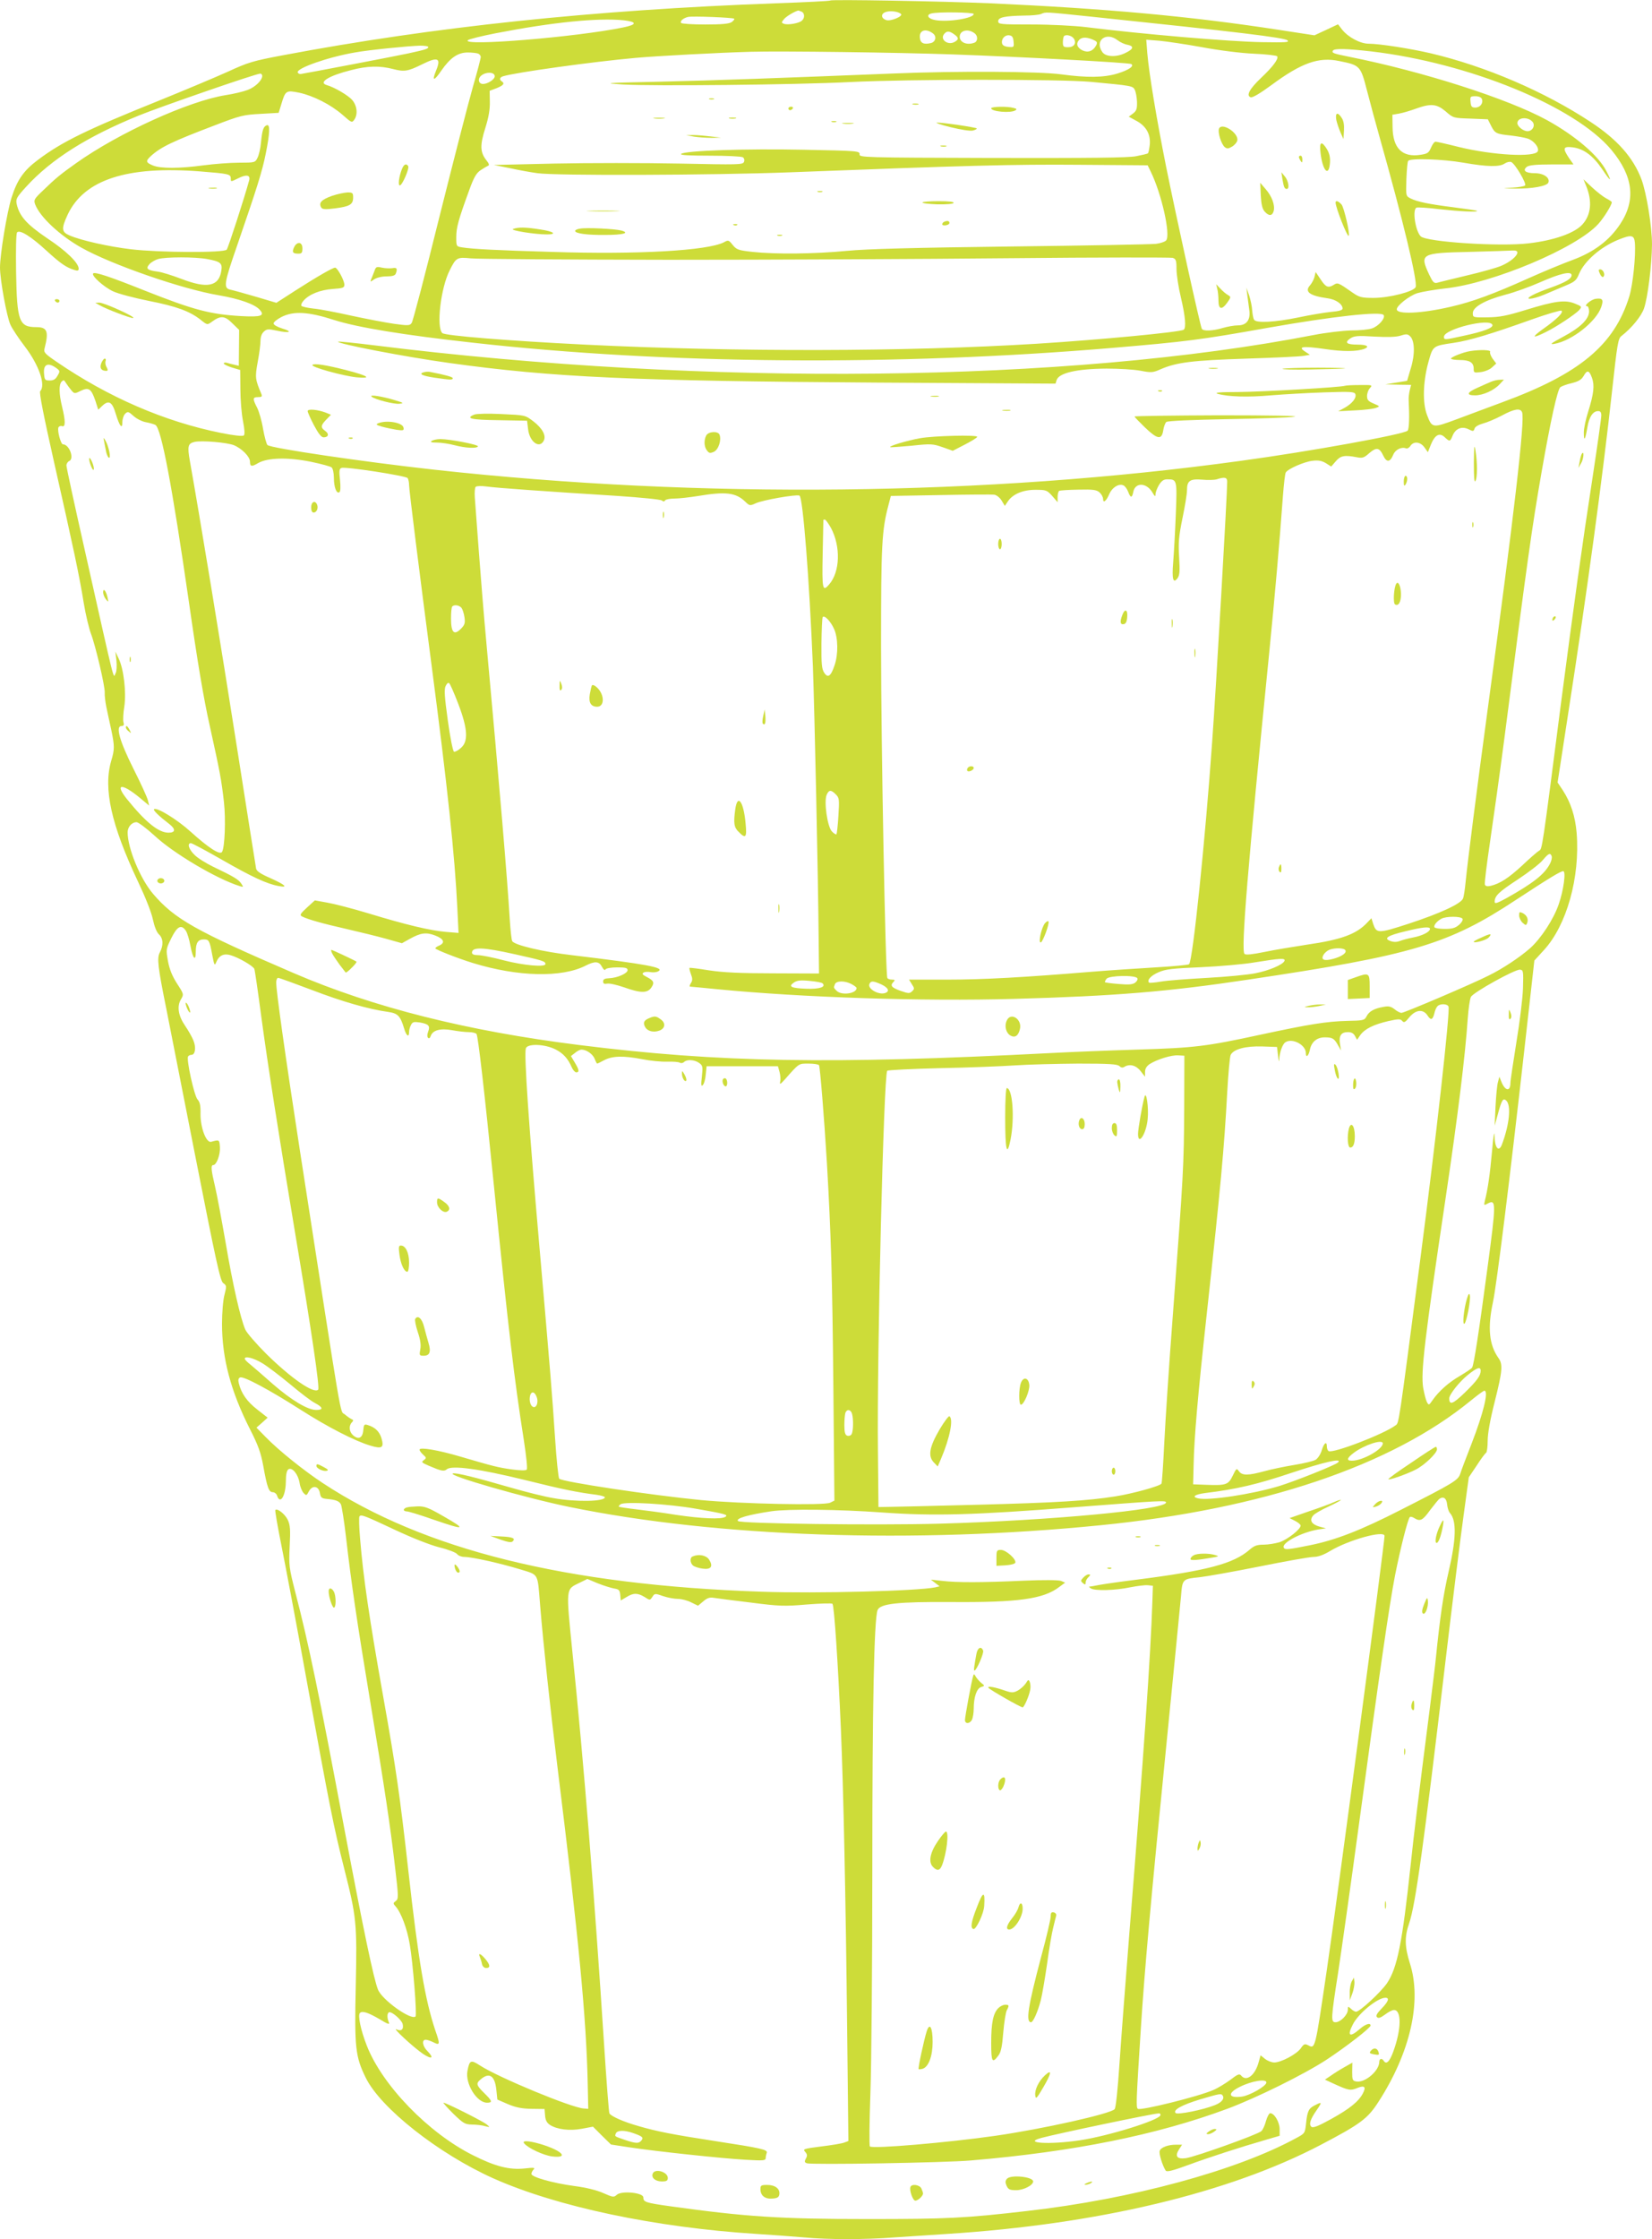 <?xml version="1.0" standalone="no"?>
<!DOCTYPE svg PUBLIC "-//W3C//DTD SVG 20010904//EN"
 "http://www.w3.org/TR/2001/REC-SVG-20010904/DTD/svg10.dtd">
<svg version="1.0" xmlns="http://www.w3.org/2000/svg"
 width="945pt" height="1280pt" viewBox="0 0 945 1280"
 preserveAspectRatio="xMidYMid meet">
<g transform="translate(0,1280) scale(0.1,-0.1)"
fill="#cddc39" stroke="none">
<path d="M4750 12797 c-3 -3 -144 -10 -315 -16 -1041 -38 -1953 -134 -2817
-297 -170 -32 -198 -40 -315 -94 -71 -32 -245 -105 -388 -163 -420 -169 -560
-237 -698 -341 -82 -61 -119 -115 -151 -216 -26 -82 -66 -324 -66 -399 0 -70
38 -278 59 -326 10 -23 48 -80 84 -127 80 -105 120 -221 87 -254 -7 -7 19
-138 79 -405 110 -487 145 -650 170 -806 11 -67 30 -145 41 -175 26 -67 82
-305 79 -338 -1 -14 3 -50 9 -80 6 -30 19 -89 28 -130 20 -96 20 -113 0 -180
-46 -158 0 -365 154 -691 40 -84 76 -174 84 -213 9 -42 22 -75 35 -87 25 -23
27 -63 5 -104 -17 -32 -11 -83 38 -325 10 -52 83 -423 162 -823 123 -625 146
-730 163 -742 19 -13 20 -17 7 -67 -8 -29 -14 -102 -14 -166 0 -197 50 -385
160 -602 47 -92 62 -134 76 -210 22 -123 32 -150 54 -150 10 0 22 -9 25 -20
17 -52 48 -4 50 76 0 45 5 68 15 75 22 13 56 -29 64 -79 3 -22 14 -48 23 -57
15 -16 17 -15 30 10 20 37 56 31 63 -10 4 -25 10 -30 35 -33 55 -5 74 -12 85
-31 5 -11 19 -98 30 -194 29 -253 62 -479 140 -947 82 -494 112 -694 140 -935
20 -169 20 -180 4 -192 -16 -12 -16 -14 -1 -31 31 -34 66 -127 81 -217 18
-105 42 -402 33 -412 -25 -24 -192 95 -215 154 -25 63 -82 335 -193 923 -142
758 -205 1062 -279 1345 -37 145 -38 155 -33 266 5 95 3 121 -11 151 -16 33
-60 68 -71 56 -3 -2 13 -94 35 -204 22 -109 88 -458 145 -774 131 -719 153
-831 214 -1072 70 -276 74 -310 66 -672 -8 -351 -2 -403 57 -523 85 -174 417
-435 729 -575 362 -162 925 -281 1504 -318 94 -6 217 -15 275 -20 134 -13 351
-13 516 0 71 5 208 14 304 20 858 55 1608 233 2135 509 225 118 268 149 329
244 183 282 251 577 181 794 -30 95 -31 152 -4 229 36 105 84 451 209 1509 39
330 85 699 102 820 l30 220 45 67 c24 37 48 70 54 73 5 4 9 35 9 69 0 41 14
120 40 222 45 179 48 215 21 252 -53 75 -62 173 -31 317 22 104 95 691 179
1437 l58 517 54 59 c131 142 208 416 188 670 -8 96 -34 175 -79 244 l-30 45
59 384 c110 708 198 1356 253 1858 29 263 34 296 53 310 58 45 113 112 129
157 22 62 45 252 46 367 0 102 -31 292 -60 371 -47 125 -138 228 -290 328
-265 175 -602 319 -915 393 -116 27 -294 55 -355 55 -49 0 -118 37 -153 81
l-23 30 -68 -32 -67 -31 -202 31 c-507 78 -989 122 -1652 152 -283 12 -908 23
-915 16z m-166 -63 c20 -8 21 -38 2 -53 -18 -15 -80 -25 -102 -17 -15 6 -15 8
2 28 14 16 60 43 81 48 1 0 8 -3 17 -6z m570 -14 c13 -13 -59 -43 -84 -35 -29
9 -33 34 -7 45 25 11 76 5 91 -10z m416 0 c0 -24 -145 -48 -219 -35 -42 7 -56
30 -23 38 36 10 242 7 242 -3z m670 -15 c841 -88 1109 -120 1125 -136 11 -11
-7 -12 -145 -10 -186 3 -688 46 -1008 86 -66 8 -201 15 -309 15 -182 0 -193 1
-193 19 0 22 39 30 150 32 41 0 84 4 95 9 28 12 15 13 285 -15z m-2040 -12 c3
-3 -4 -11 -14 -19 -15 -10 -54 -14 -152 -14 -73 0 -135 4 -138 9 -7 11 12 27
39 34 23 6 257 -3 265 -10z m-631 -9 c77 -9 75 -25 -5 -41 -266 -55 -924 -109
-888 -73 6 6 78 24 160 40 326 63 582 89 733 74z m1769 -76 c21 -17 14 -47
-12 -54 -42 -10 -61 -1 -64 30 -5 44 35 56 76 24z m239 0 c18 -15 16 -45 -3
-52 -42 -16 -84 1 -84 34 0 38 51 48 87 18z m-119 -4 c27 -19 28 -30 2 -44
-39 -21 -85 15 -59 46 15 18 29 18 57 -2z m340 -42 c3 -32 2 -33 -30 -30 -22
2 -34 9 -36 21 -5 25 17 49 42 45 16 -2 22 -11 24 -36z m345 17 c16 -26 1 -49
-33 -49 -26 0 -30 3 -30 28 0 16 3 32 7 36 12 11 45 2 56 -15z m120 -11 c13
-7 15 -13 7 -28 -17 -32 -46 -43 -78 -28 -32 16 -39 40 -17 62 17 16 49 14 88
-6z m130 2 c14 -11 39 -23 57 -26 38 -8 35 -24 -11 -46 -50 -26 -114 -24 -133
4 -47 66 22 119 87 68z m484 -40 c96 -18 223 -34 296 -37 70 -3 130 -10 133
-15 9 -14 -24 -59 -92 -123 -66 -63 -87 -101 -60 -111 10 -4 54 22 118 69 173
128 272 163 389 138 120 -24 122 -27 159 -170 18 -69 50 -189 72 -266 133
-471 218 -824 206 -856 -10 -26 -152 -62 -241 -62 -68 0 -82 4 -118 29 -84 59
-87 60 -109 46 -32 -20 -46 -14 -75 30 l-29 43 -7 -29 c-4 -15 -16 -37 -26
-48 -32 -36 0 -59 100 -73 48 -6 87 -33 87 -59 0 -9 -20 -15 -67 -19 -38 -4
-122 -18 -188 -32 -131 -27 -239 -33 -251 -13 -5 7 -9 31 -11 53 -1 22 -9 60
-17 85 l-16 45 5 -42 c3 -24 8 -61 11 -83 9 -57 -14 -90 -65 -90 -21 0 -60 -7
-87 -15 -57 -17 -110 -19 -119 -5 -9 14 -146 638 -205 930 -54 271 -97 527
-107 646 l-6 77 76 -6 c41 -4 151 -20 244 -37z m-4427 1 c0 -10 -17 -15 -113
-36 -58 -13 -577 -112 -616 -118 -8 -1 -16 3 -18 9 -8 24 175 88 327 114 75
14 303 37 373 39 26 0 47 -3 47 -8z m5395 -25 c559 -66 1164 -314 1372 -562
126 -151 142 -288 51 -425 -63 -95 -151 -160 -272 -205 -55 -20 -168 -67 -251
-104 -200 -90 -324 -136 -448 -164 -164 -38 -307 -45 -307 -14 0 21 71 77 117
92 27 8 97 20 158 27 271 28 754 231 878 369 31 34 77 108 77 124 0 3 -14 13
-32 22 -17 9 -53 37 -81 63 l-49 46 15 -37 c36 -87 29 -166 -21 -221 -45 -50
-162 -91 -307 -108 -166 -20 -586 8 -618 40 -31 31 -49 154 -24 164 7 3 67 -1
132 -9 121 -13 222 -18 214 -9 -3 2 -63 11 -134 20 -142 18 -206 31 -247 51
-26 14 -26 14 -23 109 2 52 6 99 10 105 10 17 195 11 316 -10 137 -24 207 -25
236 -5 12 8 28 12 37 9 22 -8 90 -124 80 -134 -5 -5 -38 -11 -74 -13 -63 -3
-63 -3 17 -5 95 -2 182 14 190 34 11 28 -27 54 -78 54 -53 0 -72 16 -44 37 13
9 54 13 142 13 l124 0 -26 37 c-37 56 -34 67 20 61 64 -8 117 -47 170 -125 49
-73 58 -77 24 -11 -45 89 -178 202 -339 291 -225 123 -709 278 -1130 362 -94
19 -103 22 -95 36 9 13 80 11 220 -5z m-2395 -17 c374 -13 1009 -47 1021 -55
19 -11 -13 -34 -78 -54 -78 -24 -174 -25 -323 -5 -126 17 -595 20 -955 5 -650
-26 -1030 -40 -1340 -47 -322 -7 -333 -8 -210 -16 164 -10 982 -2 1300 14 331
17 1202 17 1375 1 235 -22 240 -23 251 -45 6 -11 12 -42 13 -69 1 -41 -3 -52
-23 -67 l-24 -18 44 -24 c56 -30 82 -78 76 -137 -3 -24 -7 -45 -10 -48 -2 -3
-33 -10 -68 -17 -47 -9 -261 -11 -824 -10 -742 2 -760 3 -758 21 2 19 -10 20
-320 26 -330 7 -682 -5 -701 -24 -7 -7 47 -10 165 -10 95 0 180 -4 188 -9 8
-5 11 -16 7 -26 -6 -17 -30 -17 -371 -10 -200 4 -521 4 -712 0 l-348 -8 90
-18 c50 -11 121 -24 159 -29 103 -15 1001 -12 1446 5 1011 39 1279 46 1650 43
l395 -3 18 -37 c62 -127 114 -360 88 -392 -7 -8 -33 -17 -59 -20 -26 -3 -398
-10 -827 -15 -567 -7 -824 -14 -940 -25 -185 -18 -411 -20 -540 -6 -82 9 -92
13 -114 40 -22 28 -25 29 -50 15 -93 -48 -496 -71 -983 -55 -314 9 -453 16
-515 26 -33 5 -33 6 -33 59 0 54 12 98 73 265 27 75 41 100 66 117 18 12 37
23 44 26 7 2 4 13 -11 31 -36 46 -37 86 -6 184 19 60 27 106 26 150 l-1 63 40
15 c39 16 48 27 29 39 -15 10 -12 23 8 29 72 22 511 83 757 105 118 11 480 30
660 35 173 5 841 -4 1155 -15z m-2716 5 c9 -3 16 -12 16 -20 0 -8 -20 -85 -45
-171 -25 -87 -111 -422 -192 -745 -80 -323 -151 -595 -158 -604 -11 -16 -20
-16 -101 -5 -49 7 -158 28 -242 46 -85 19 -183 38 -218 41 -36 4 -67 11 -70
16 -3 5 2 18 13 30 32 36 95 61 166 66 58 4 67 7 67 24 0 25 -40 98 -53 98
-14 0 -109 -55 -229 -132 l-107 -69 -118 35 c-65 19 -130 37 -145 40 -41 9
-37 35 38 251 113 328 144 425 164 526 24 118 26 171 6 163 -19 -7 -26 -26
-33 -98 -3 -34 -12 -73 -20 -88 -13 -27 -15 -28 -106 -28 -50 0 -141 -7 -202
-15 -140 -19 -246 -19 -290 -1 -41 17 -43 25 -13 53 58 53 123 84 373 179 138
53 158 58 255 63 l104 6 16 52 c23 76 27 78 102 63 82 -18 180 -68 247 -126
51 -45 54 -47 67 -29 22 30 17 80 -11 113 -22 26 -101 73 -147 86 -49 15 15
54 140 85 94 25 166 26 242 6 62 -16 83 -13 162 26 94 47 113 38 82 -36 -25
-61 -11 -60 31 2 51 73 94 103 151 103 23 0 49 -3 58 -6z m96 -130 c0 -18 -40
-44 -67 -44 -26 0 -32 30 -10 48 28 23 77 21 77 -4z m-1330 2 c0 -25 -40 -64
-83 -80 -23 -9 -80 -23 -127 -30 -211 -34 -610 -215 -855 -389 -87 -62 -116
-85 -187 -154 -53 -50 -56 -56 -47 -81 27 -72 142 -179 265 -248 175 -98 577
-237 786 -272 117 -20 205 -51 233 -82 32 -35 10 -43 -104 -37 -179 10 -273
35 -556 147 -195 78 -282 107 -292 97 -12 -12 60 -77 113 -102 29 -14 121 -38
205 -55 158 -31 235 -59 298 -109 36 -29 37 -29 62 -11 50 37 74 36 117 -7
l40 -39 -1 -103 -1 -102 -25 6 c-14 3 -34 8 -43 11 -10 3 -18 1 -18 -4 0 -4
21 -15 47 -23 l47 -14 1 -110 c0 -60 7 -143 15 -182 9 -46 11 -76 5 -82 -6 -6
-55 -1 -130 14 -324 65 -645 204 -943 408 -67 46 -73 53 -67 76 25 97 15 121
-47 121 -99 0 -111 32 -116 314 -2 134 0 222 6 228 16 16 80 -24 169 -106 80
-73 113 -96 161 -110 16 -5 22 -3 22 8 0 33 -71 102 -180 174 -118 80 -160
127 -175 198 -5 27 1 38 56 98 144 157 349 286 644 406 123 50 666 238 693
239 6 1 12 -5 12 -13z m6977 -132 c9 -24 -10 -49 -38 -49 -20 0 -25 6 -27 33
-3 30 -1 32 28 32 19 0 33 -6 37 -16z m-207 -71 c43 -38 45 -38 142 -41 l99
-4 19 -38 c22 -43 29 -46 115 -55 33 -4 75 -11 93 -17 35 -11 67 -50 59 -72
-14 -37 -257 -24 -453 24 -67 17 -126 30 -132 30 -7 0 -18 -15 -26 -34 -13
-30 -20 -35 -61 -41 -104 -16 -158 38 -159 159 l-1 70 40 7 c22 4 65 17 95 28
86 31 119 27 170 -16z m497 -60 c17 -21 -1 -53 -29 -53 -24 0 -58 27 -58 46 0
34 62 38 87 7z m-7621 -283 c162 -13 174 -15 174 -40 0 -20 0 -20 41 0 49 25
73 20 64 -12 -27 -99 -120 -386 -128 -395 -14 -19 -387 -17 -547 2 -127 15
-284 50 -352 79 -47 20 -48 39 -10 121 95 198 339 278 758 245z m8206 -407 c6
-75 -11 -239 -32 -308 -86 -277 -282 -441 -725 -604 -77 -29 -195 -72 -263
-98 -138 -51 -140 -51 -169 25 -26 68 -23 185 6 295 28 101 24 99 146 117 90
13 216 51 448 134 87 31 163 53 169 50 14 -9 -26 -49 -107 -106 -68 -49 -60
-55 20 -15 59 29 167 101 188 124 17 20 17 21 -25 38 -56 22 -112 15 -281 -37
-107 -33 -148 -41 -217 -42 -84 -1 -85 -1 -85 24 0 35 69 74 185 105 52 13
142 46 199 71 115 51 181 66 181 41 0 -20 -32 -40 -118 -71 -40 -14 -87 -33
-105 -43 -55 -29 -6 -27 65 2 35 15 90 38 123 52 53 22 63 30 78 68 31 73 123
153 223 194 76 31 92 28 96 -16z m-672 -56 c0 -20 -40 -54 -91 -76 -25 -11
-113 -36 -195 -55 -82 -20 -159 -38 -171 -42 -20 -5 -26 1 -48 47 -55 118 -47
123 229 129 122 3 233 7 249 8 17 1 27 -3 27 -11z m-7494 -38 c76 -14 87 -24
80 -67 -14 -90 -81 -103 -229 -46 -50 19 -110 38 -133 41 -62 8 -72 17 -49 43
10 11 32 24 49 29 44 13 212 13 282 0z m2634 -4 c580 0 1462 4 1961 9 498 5
915 5 927 2 19 -6 22 -15 22 -64 0 -31 11 -104 25 -162 26 -110 31 -175 16
-185 -24 -14 -475 -57 -841 -80 -747 -46 -1717 -48 -2585 -5 -441 22 -799 51
-815 66 -35 34 -9 257 42 358 37 74 42 77 122 69 39 -4 546 -7 1126 -8z
m-1906 -345 c132 -42 400 -86 791 -129 1101 -124 2426 -134 3655 -30 425 36
505 46 892 115 374 66 649 96 663 73 11 -17 -28 -63 -66 -76 -19 -7 -72 -12
-119 -12 -47 -1 -143 -12 -215 -26 -1406 -273 -3475 -296 -5374 -59 -112 14
-205 23 -207 21 -11 -11 383 -87 636 -122 590 -82 1046 -103 2451 -112 l1017
-6 6 20 c13 41 116 65 286 66 69 0 155 -5 193 -12 63 -12 71 -12 118 9 91 39
182 50 489 60 162 5 310 12 329 16 l34 6 -27 18 c-45 29 -14 33 112 15 106
-16 184 -15 227 1 32 13 13 24 -39 24 -64 0 -77 12 -41 36 22 14 42 16 136 10
75 -4 123 -3 150 5 34 11 42 10 56 -4 26 -26 28 -103 3 -183 l-21 -71 -62 -10
-62 -10 73 -2 74 -1 -8 -32 c-4 -18 -7 -43 -6 -55 5 -94 3 -166 -6 -175 -21
-21 -561 -119 -952 -172 -1459 -201 -3091 -219 -4615 -51 -407 45 -937 123
-955 141 -6 6 -17 47 -25 91 -7 45 -23 100 -34 122 -27 52 -26 61 5 61 21 0
25 3 19 18 -35 83 -37 94 -21 182 9 47 16 101 16 121 0 23 7 42 19 53 17 16
26 16 74 6 72 -16 96 -7 32 12 -29 9 -50 21 -50 29 0 8 20 24 45 37 70 35 152
31 304 -18z m6623 -27 c6 -17 -50 -38 -162 -62 -113 -25 -115 -25 -115 -6 0
44 264 109 277 68z m-8212 -249 c18 -14 19 -17 4 -42 -11 -20 -23 -27 -44 -27
-28 0 -30 3 -33 39 -5 55 23 67 73 30z m8782 -55 c15 -42 10 -90 -22 -192 -14
-43 -25 -97 -25 -119 0 -55 8 -44 20 27 10 62 32 95 62 95 13 0 18 -7 18 -25
0 -14 -22 -171 -49 -348 -61 -395 -108 -735 -181 -1292 -110 -855 -108 -838
-126 -848 -10 -6 -53 -43 -96 -84 -78 -72 -127 -104 -181 -117 -19 -4 -29 -2
-33 7 -3 8 11 119 30 248 19 129 56 392 81 584 134 1039 158 1208 214 1530 50
286 90 469 107 482 9 6 38 17 66 23 38 10 54 19 67 41 20 36 32 33 48 -12z
m-8702 -66 c20 -25 21 -25 57 -7 46 22 60 12 84 -58 l16 -50 23 22 c37 35 57
23 77 -45 22 -72 38 -92 38 -48 0 17 7 39 16 48 15 14 19 13 49 -14 18 -16 51
-32 72 -35 21 -4 44 -11 52 -15 34 -21 96 -351 191 -1008 48 -337 85 -558 120
-713 59 -267 66 -304 81 -435 11 -99 5 -260 -11 -285 -12 -19 -77 23 -180 116
-77 70 -195 142 -209 128 -6 -6 28 -39 88 -85 37 -29 35 -49 -5 -49 -57 0
-130 59 -237 191 -74 92 -30 94 77 5 l49 -41 -7 30 c-4 17 -41 98 -83 181 -80
160 -103 244 -68 244 13 0 16 6 11 22 -3 13 -1 53 5 89 12 81 -3 214 -32 274
l-19 40 6 -52 c3 -28 1 -60 -4 -70 -16 -27 6 -113 -182 724 -55 244 -100 451
-100 462 0 10 7 21 15 25 32 12 2 96 -35 96 -12 0 -33 77 -26 96 3 7 12 11 21
8 20 -8 20 30 0 111 -18 75 -19 127 -2 144 10 10 14 9 22 -5 6 -9 19 -28 30
-41z m8302 -130 c17 -43 -46 -587 -197 -1698 -64 -473 -114 -865 -126 -985 -4
-41 -10 -84 -15 -96 -11 -30 -130 -85 -313 -145 -173 -56 -182 -56 -201 0
l-10 32 -25 -26 c-61 -65 -148 -97 -343 -125 -78 -12 -188 -30 -245 -42 -69
-14 -106 -18 -113 -11 -21 21 18 490 141 1718 36 364 57 607 79 902 5 66 12
126 16 132 12 21 107 62 153 67 35 4 54 0 77 -14 l30 -19 26 30 c27 32 50 37
121 23 32 -6 41 -3 71 24 41 35 58 32 80 -15 19 -40 39 -38 57 6 12 29 47 46
73 36 7 -3 19 4 25 14 18 28 57 24 80 -8 l20 -28 17 43 c23 56 49 71 79 43 29
-27 31 -27 46 10 17 40 53 54 91 35 26 -13 29 -12 34 4 3 11 23 22 48 29 23 6
71 26 107 45 72 39 107 45 117 19z m-7369 -188 c46 -19 92 -66 92 -94 0 -29
10 -30 47 -8 54 31 171 34 303 7 57 -12 110 -26 117 -32 7 -6 13 -32 13 -60 0
-53 15 -92 31 -82 7 4 8 30 4 70 -6 52 -4 65 8 69 22 9 370 -45 379 -58 4 -7
8 -23 8 -38 0 -30 59 -499 129 -1034 90 -687 133 -1089 147 -1384 l7 -144 -74
6 c-90 8 -225 40 -442 106 -89 27 -194 54 -234 61 l-72 13 -45 -41 c-39 -36
-43 -43 -28 -51 34 -17 119 -41 252 -71 74 -17 176 -42 227 -56 l92 -26 45 25
c63 35 94 39 146 19 49 -19 58 -41 23 -57 -13 -5 -23 -13 -23 -16 0 -7 133
-59 215 -84 257 -79 508 -85 645 -15 53 27 77 25 93 -6 9 -17 17 -23 21 -15 4
6 33 11 67 11 47 0 59 -3 59 -16 0 -18 -58 -44 -105 -46 -26 -1 -35 -6 -35
-18 0 -13 6 -16 23 -13 13 3 56 -7 97 -21 95 -34 134 -34 156 -1 19 28 14 40
-28 61 -23 12 -27 18 -17 24 7 5 25 6 40 3 15 -3 35 -1 45 5 38 21 -64 40
-496 92 -165 19 -326 57 -340 80 -4 6 -10 62 -14 123 -15 246 -55 720 -136
1607 -11 118 -29 337 -40 485 -11 149 -22 293 -24 321 -2 29 0 56 5 61 5 5 32
6 62 2 54 -8 337 -28 751 -54 132 -9 245 -20 252 -26 8 -7 14 -7 19 1 3 5 27
10 53 10 26 0 88 7 137 15 156 26 214 19 267 -32 26 -25 28 -25 61 -10 38 18
230 52 250 44 20 -7 57 -485 77 -977 9 -242 30 -1197 33 -1565 l2 -190 -260 1
c-191 0 -289 5 -369 17 -60 10 -110 16 -112 14 -2 -2 2 -18 8 -35 10 -26 10
-37 0 -52 -7 -11 -9 -20 -5 -20 5 0 76 -7 158 -15 482 -47 1168 -70 1699 -55
569 16 870 40 1336 110 940 140 1146 201 1535 458 186 122 252 162 267 162 17
0 2 -111 -26 -190 -29 -85 -102 -196 -164 -251 -57 -50 -155 -116 -237 -156
-92 -47 -482 -213 -498 -213 -8 0 -26 9 -40 21 -21 16 -34 19 -64 13 -53 -9
-82 -26 -96 -54 -12 -23 -18 -24 -112 -26 -116 -3 -212 -18 -496 -79 -310 -67
-375 -75 -704 -85 -165 -5 -390 -14 -500 -20 -1259 -65 -1891 -54 -2690 46
-642 80 -1178 215 -1632 410 -565 243 -684 310 -808 455 -73 86 -145 260 -145
351 0 31 24 58 51 58 10 0 57 -35 103 -77 108 -101 355 -247 486 -288 23 -7
24 -7 10 14 -16 24 -43 40 -160 96 -41 20 -90 50 -107 68 -33 31 -44 67 -21
67 7 0 87 -43 178 -95 171 -98 257 -138 324 -150 58 -11 38 7 -49 46 -53 23
-77 39 -80 53 -2 12 -52 325 -110 696 -89 569 -213 1322 -269 1635 -15 85 -11
100 27 109 42 9 184 -3 225 -19z m5682 -208 c0 -74 -63 -1171 -86 -1487 -40
-568 -111 -1251 -132 -1272 -4 -4 -90 -12 -192 -18 -102 -6 -266 -17 -365 -25
-389 -32 -619 -45 -828 -45 l-217 0 16 -26 c15 -23 16 -27 2 -40 -14 -14 -21
-14 -67 2 -52 19 -61 30 -39 52 9 9 7 12 -9 12 -12 0 -24 4 -27 9 -11 17 -36
1338 -36 1896 0 584 4 664 43 810 l13 50 285 5 c156 3 294 4 307 2 13 -2 32
-17 42 -34 l18 -30 16 24 c28 43 86 68 159 68 62 0 66 -2 96 -35 l31 -36 0 30
c0 16 4 32 9 35 4 3 54 6 110 7 85 2 104 -1 121 -16 11 -10 20 -27 20 -37 0
-27 19 -12 36 29 16 36 53 60 79 49 9 -3 22 -20 28 -36 14 -38 23 -38 30 -1
11 54 74 53 108 -2 15 -26 19 -28 19 -12 0 11 9 35 20 53 15 24 27 32 47 32
56 0 57 -1 49 -202 -4 -100 -11 -223 -15 -273 -8 -96 0 -124 25 -90 12 16 14
40 9 120 -5 85 -2 118 19 222 14 67 26 139 26 161 0 54 17 66 88 60 31 -3 68
-2 82 2 46 15 60 11 60 -13z m-2267 -264 c57 -107 53 -253 -11 -325 -37 -43
-40 -26 -36 175 2 105 4 193 4 195 0 1 4 2 8 2 5 0 20 -21 35 -47z m-2113
-458 c6 -8 14 -32 17 -54 5 -33 1 -44 -21 -66 -39 -39 -56 -21 -56 60 0 34 3
65 7 68 11 12 40 8 53 -8z m2131 -120 c23 -50 25 -145 3 -208 -21 -63 -38 -75
-59 -43 -14 21 -17 50 -16 167 1 78 4 146 7 151 9 14 45 -22 65 -67z m-2149
-430 c54 -142 58 -214 14 -251 -15 -14 -33 -23 -39 -21 -6 2 -22 81 -35 176
-19 138 -22 179 -13 199 8 16 15 22 21 16 6 -6 29 -59 52 -119z m2159 -516
c20 -20 21 -28 15 -122 -3 -55 -9 -103 -11 -106 -3 -3 -15 4 -26 16 -26 26
-47 172 -30 210 13 29 25 29 52 2z m4095 -353 c3 -8 -1 -28 -10 -44 -31 -60
-95 -110 -248 -196 -55 -30 -68 -34 -68 -21 0 34 23 56 133 128 62 41 126 90
142 110 33 39 43 44 51 23z m-510 -358 c4 -6 -4 -21 -20 -35 -21 -18 -39 -23
-81 -23 -30 0 -56 4 -59 9 -7 10 13 35 39 49 27 15 112 15 121 0z m-7302 -70
c8 -13 19 -50 25 -83 14 -76 31 -95 31 -34 0 50 13 69 46 69 29 0 33 -6 48
-88 12 -63 14 -65 24 -40 15 36 42 49 80 38 44 -12 131 -62 137 -79 3 -7 21
-131 40 -275 37 -274 99 -669 191 -1221 97 -578 144 -899 134 -909 -25 -25
-156 66 -297 205 -57 57 -111 119 -120 139 -28 66 -71 254 -112 495 -23 132
-50 277 -61 323 -22 93 -25 122 -10 122 19 0 41 61 38 103 -3 43 -3 43 -50 30
-28 -8 -61 79 -61 157 1 50 -3 70 -17 85 -19 21 -65 229 -54 246 3 5 12 9 19
9 22 0 28 43 11 83 -8 20 -29 57 -47 83 -39 57 -48 111 -24 151 17 29 17 30
-22 90 -27 42 -43 80 -52 128 -12 68 -12 69 19 132 34 69 58 81 84 41z m7116
12 c0 -17 -44 -39 -96 -49 -27 -5 -61 -14 -76 -20 -19 -7 -36 -7 -55 0 -40 15
-16 31 85 55 97 24 142 29 142 14z m-5234 -145 c161 -36 174 -40 174 -56 0
-19 -124 -8 -237 21 -63 17 -130 30 -149 30 -23 0 -34 5 -34 14 0 34 63 32
246 -9z m4750 23 c9 -15 -21 -36 -69 -49 -52 -14 -72 -6 -57 21 6 12 21 25 33
30 32 13 85 12 93 -2z m-348 -60 c-7 -22 -90 -57 -169 -72 -40 -8 -164 -20
-274 -26 -110 -6 -228 -15 -263 -21 -35 -6 -66 -9 -69 -6 -13 14 10 40 54 59
41 18 78 22 243 29 107 5 247 17 310 28 142 23 173 25 168 9z m1364 -158 c-2
-58 -19 -197 -38 -310 -18 -113 -34 -217 -34 -232 0 -49 -30 -45 -51 7 l-12
30 -8 -30 c-5 -16 -11 -79 -14 -140 l-5 -110 18 65 c22 82 30 94 47 80 31 -26
20 -138 -24 -254 -18 -45 -41 -17 -42 53 -1 32 -7 -6 -14 -89 -12 -135 -24
-216 -41 -284 -6 -27 -6 -28 16 -16 49 26 49 6 -1 -367 -50 -375 -78 -555 -88
-571 -3 -5 -34 -26 -69 -47 -65 -37 -122 -88 -158 -140 -20 -29 -21 -29 -32
-9 -6 12 -15 48 -21 81 -14 89 7 270 129 1088 70 471 111 805 126 1022 4 56
12 112 18 124 13 26 253 159 281 156 19 -2 20 -8 17 -107z m-2206 58 c4 -6 -2
-17 -12 -25 -15 -11 -36 -13 -94 -8 -41 3 -76 8 -79 10 -2 3 2 11 9 20 15 19
165 22 176 3z m-4720 -68 c170 -65 321 -109 437 -125 53 -8 67 -23 88 -92 13
-45 29 -57 29 -22 0 11 5 29 11 40 9 18 17 19 52 14 49 -9 59 -19 46 -53 -6
-16 -6 -29 0 -35 5 -5 11 -1 15 11 11 33 55 45 122 33 32 -6 75 -11 95 -11 21
0 41 -5 45 -11 9 -15 45 -324 99 -864 83 -824 117 -1112 171 -1454 15 -97 22
-167 17 -172 -6 -6 -39 -5 -84 1 -79 11 -107 18 -294 73 -129 38 -235 56 -235
40 0 -6 9 -18 21 -29 19 -17 19 -19 3 -31 -15 -11 -12 -14 27 -31 72 -31 89
-35 105 -21 29 24 188 2 441 -60 225 -56 306 -72 416 -86 26 -4 47 -10 47 -14
0 -25 -165 -28 -294 -5 -49 8 -157 35 -240 59 -211 61 -316 87 -335 82 -41 -9
418 -141 669 -192 842 -172 1967 -211 3035 -104 927 92 1664 340 2119 713 38
31 72 56 77 56 26 0 -5 -127 -74 -305 -30 -77 -59 -153 -64 -170 -12 -37 -39
-53 -338 -205 -233 -119 -375 -174 -525 -204 -124 -25 -139 -26 -146 -14 -17
27 101 89 198 105 l43 6 -40 11 c-43 13 -56 36 -33 63 7 9 46 32 86 50 39 18
72 36 72 38 0 3 -17 -2 -37 -11 -21 -10 -87 -34 -147 -54 l-109 -38 31 -16
c18 -9 32 -21 32 -27 0 -21 -73 -78 -118 -94 -25 -8 -67 -15 -93 -15 -39 0
-55 -6 -81 -29 -92 -80 -244 -120 -645 -171 -90 -11 -186 -25 -214 -30 -29 -6
-54 -10 -58 -10 -3 0 1 -5 9 -10 23 -15 139 -12 224 6 41 8 88 14 103 12 l28
-3 -3 -90 c-10 -307 -50 -884 -132 -1900 -21 -269 -47 -602 -56 -740 -10 -150
-21 -255 -28 -262 -25 -27 -411 -113 -681 -152 -272 -39 -704 -76 -719 -61 -4
4 -3 138 3 302 6 162 11 740 11 1284 0 932 10 1427 30 1480 15 37 116 48 420
46 383 -3 529 17 619 86 l34 25 -24 10 c-15 5 -98 6 -214 1 -241 -11 -382 -11
-465 -1 l-65 7 25 -19 25 -19 -25 -6 c-104 -21 -677 -36 -993 -25 -1118 38
-1931 239 -2512 622 -109 72 -251 186 -324 261 l-54 55 32 28 32 29 -60 47
c-58 45 -91 92 -105 150 -5 20 -2 29 8 33 20 8 169 -72 346 -185 155 -99 311
-179 399 -205 67 -20 79 -12 63 43 -12 38 -36 62 -79 75 -19 6 -22 3 -25 -31
-4 -44 -28 -55 -59 -27 -22 20 -25 54 -6 73 10 11 9 14 -1 18 -7 3 -25 15 -40
28 -29 25 -6 -107 -256 1505 -85 551 -136 913 -136 964 0 14 5 26 11 26 7 0
94 -32 195 -70z m2919 39 c22 -21 -17 -34 -93 -31 -85 3 -105 12 -71 35 17 12
37 15 88 10 36 -3 70 -9 76 -14z m165 -4 c17 -9 30 -19 30 -23 0 -32 -86 -44
-114 -16 -18 18 -18 17 -10 38 8 20 56 21 94 1z m171 -2 c40 -19 50 -39 24
-49 -36 -14 -102 22 -92 50 8 20 21 20 68 -1z m3245 -127 c10 -26 -72 -760
-161 -1441 -127 -972 -122 -938 -142 -953 -67 -50 -358 -162 -383 -147 -5 3
-10 15 -10 26 0 33 -16 21 -29 -21 -6 -22 -22 -46 -34 -54 -12 -8 -67 -21
-122 -30 -55 -9 -133 -25 -172 -36 -92 -25 -128 -26 -146 0 -13 18 -15 17 -35
-25 -25 -52 -38 -57 -147 -53 l-80 3 3 115 c3 151 24 393 73 840 82 748 102
969 119 1284 6 109 15 207 20 216 17 33 87 51 180 48 l85 -3 6 -50 c4 -35 6
-40 7 -18 2 39 19 85 35 95 40 26 117 -15 117 -62 0 -30 16 -16 23 19 9 45 40
71 85 71 44 0 54 -6 76 -45 l17 -30 -6 38 c-7 47 7 67 46 67 19 0 32 -7 40
-22 l12 -22 19 28 c26 35 77 60 160 79 58 13 69 13 79 1 10 -12 17 -9 41 21
37 44 79 48 104 10 19 -29 29 -26 39 12 3 15 11 34 17 40 14 17 57 16 64 -1z
m-5108 -245 c44 -22 72 -54 92 -101 7 -16 19 -30 26 -30 19 0 18 13 -8 56
l-22 37 23 18 c13 11 29 19 37 19 28 0 63 -24 75 -51 6 -16 13 -29 15 -29 2 0
21 9 41 20 46 24 109 26 218 5 44 -9 107 -15 141 -14 33 1 66 -1 73 -6 7 -4
18 -2 24 4 16 16 59 14 86 -5 21 -15 22 -21 16 -78 -6 -48 -4 -59 5 -49 7 6
15 33 17 60 l5 48 204 0 204 0 9 -32 c5 -18 7 -43 4 -55 -4 -20 0 -18 27 12
83 94 78 90 135 90 30 0 56 -4 60 -9 6 -11 29 -292 45 -556 24 -415 31 -654
37 -1276 l6 -657 -24 -12 c-31 -17 -509 -7 -739 15 -280 27 -793 104 -811 122
-5 5 -16 111 -24 234 -17 254 -26 367 -89 1089 -61 695 -89 1104 -78 1137 9
29 109 25 170 -6z m3596 -341 c-2 -327 -4 -372 -64 -1165 -22 -286 -44 -621
-50 -744 -6 -123 -13 -228 -16 -232 -8 -14 -163 -57 -264 -73 -158 -25 -333
-36 -795 -48 -242 -6 -467 -12 -500 -12 l-60 -1 -3 320 c-6 559 33 2142 53
2174 2 4 138 11 302 15 164 3 359 11 433 16 74 5 235 9 357 10 178 0 224 -3
236 -14 9 -9 19 -11 28 -5 30 19 67 10 93 -23 l26 -33 0 27 c0 19 9 33 26 45
42 27 126 53 164 50 l35 -2 -1 -305z m-5273 -1453 c30 -18 102 -73 160 -121
57 -48 121 -97 142 -107 45 -24 48 -39 6 -39 -49 0 -142 56 -248 148 -53 47
-111 97 -128 111 -18 14 -33 29 -33 34 0 17 50 5 101 -26z m6969 -43 c0 -28
-22 -58 -93 -127 -67 -64 -86 -71 -87 -31 0 22 56 93 105 133 53 43 75 51 75
25z m-5400 -150 c13 -34 -5 -71 -26 -53 -8 6 -14 24 -14 39 0 46 25 55 40 14z
m1804 -96 c9 -34 7 -101 -3 -117 -5 -8 -16 -11 -25 -8 -12 5 -16 20 -16 61 0
30 3 61 6 70 9 23 31 19 38 -6z m3036 -169 c0 -34 -115 -99 -177 -99 -32 0
-29 15 11 45 60 45 166 80 166 54z m-256 -109 c-15 -15 -243 -106 -337 -135
-155 -47 -406 -85 -465 -70 -36 9 -17 22 41 30 181 22 299 50 493 115 190 63
295 87 268 60z m624 -240 c2 -19 9 -42 17 -50 38 -44 35 -149 -9 -337 -30
-129 -49 -260 -72 -488 -3 -33 -19 -163 -35 -290 -69 -540 -90 -711 -109 -890
-48 -450 -77 -595 -136 -682 -36 -52 -156 -163 -177 -163 -6 0 -19 7 -29 17
-17 15 -18 15 -18 -6 0 -28 -42 -71 -70 -71 -28 0 -27 18 15 287 19 125 71
492 115 817 124 915 178 1285 210 1450 30 151 73 323 85 334 3 3 15 1 25 -6
34 -21 48 -14 91 46 24 31 47 60 53 64 23 16 41 3 44 -32z m-1608 11 c0 -41
-664 -103 -1295 -121 -365 -10 -1138 0 -1153 15 -16 15 57 36 191 56 97 14
384 11 634 -7 293 -21 522 -15 1098 30 497 38 525 40 525 27z m-2692 -35 c172
-30 190 -35 171 -47 -23 -15 -137 -10 -279 11 -74 12 -178 26 -230 32 -52 6
-97 13 -100 15 -2 2 2 9 10 14 25 17 272 2 428 -25z m-1715 -123 c94 -44 195
-84 249 -98 50 -12 97 -30 103 -39 7 -9 25 -16 41 -16 44 0 208 -37 316 -70
113 -35 102 -16 118 -210 17 -209 57 -584 100 -930 120 -969 164 -1422 172
-1805 l3 -140 -26 2 c-69 4 -485 176 -592 245 -54 35 -61 32 -73 -30 -14 -73
53 -182 112 -182 33 0 30 10 -16 55 -45 44 -48 55 -22 77 50 44 82 24 91 -56
l6 -58 60 -26 c45 -19 79 -26 135 -27 l75 -1 3 -37 c2 -27 10 -42 28 -54 41
-26 112 -35 182 -22 l64 12 51 -51 52 -51 105 -16 c151 -23 525 -63 663 -71
102 -6 117 -5 117 9 0 8 3 22 6 30 7 19 -31 27 -291 67 -248 38 -338 56 -441
86 -86 24 -158 56 -168 73 -3 5 -17 186 -31 402 -54 836 -114 1588 -180 2229
-38 379 -40 363 40 402 l45 22 57 -24 c32 -13 74 -26 93 -30 31 -5 35 -9 38
-37 l3 -32 32 19 c40 25 64 25 104 1 31 -20 31 -20 45 1 13 20 15 20 61 4 26
-9 65 -16 85 -16 21 0 55 -9 76 -20 l39 -19 30 25 c23 20 38 24 61 20 17 -3
112 -15 211 -27 163 -21 193 -22 320 -11 77 6 143 8 147 4 10 -10 32 -345 48
-712 15 -349 28 -975 36 -1717 l7 -642 -24 -9 c-13 -5 -72 -15 -131 -22 -101
-13 -107 -15 -92 -31 12 -14 13 -22 4 -38 -9 -17 -8 -22 5 -27 25 -10 794 3
940 16 589 50 1063 146 1465 295 169 63 442 198 570 282 115 76 250 181 250
194 0 18 -31 8 -63 -21 -57 -49 -72 -38 -38 28 32 63 141 152 186 152 25 0 17
-22 -22 -62 -27 -28 -34 -41 -26 -49 8 -8 20 -4 46 15 18 14 41 26 51 26 44 0
43 -110 -4 -238 -21 -58 -40 -76 -55 -52 -10 16 -25 12 -25 -6 0 -51 -80 -120
-130 -113 -23 4 -25 8 -25 56 l1 52 -46 -26 c-25 -14 -60 -36 -78 -49 l-33
-22 54 -25 c82 -37 92 -39 131 -23 42 17 52 7 32 -31 -24 -46 -76 -88 -181
-146 -74 -41 -103 -52 -113 -45 -16 14 -7 43 30 96 32 46 31 49 -11 27 -35
-17 -43 -34 -50 -105 -6 -54 -7 -56 -56 -82 -340 -186 -942 -349 -1540 -417
-355 -41 -454 -46 -910 -46 -506 0 -698 13 -1131 73 -142 20 -154 24 -154 51
0 27 -124 39 -151 15 -18 -16 -22 -15 -77 9 -38 17 -98 32 -168 41 -124 17
-244 51 -244 69 0 7 6 19 13 26 10 10 -1 11 -53 5 -87 -9 -168 12 -295 76
-254 127 -519 400 -607 627 -35 89 -52 173 -39 186 14 14 48 2 115 -37 42 -26
56 -31 51 -18 -12 27 -11 55 1 59 15 5 70 -42 77 -66 8 -31 -7 -45 -34 -32
-32 16 95 -102 151 -140 50 -33 65 -25 26 15 -29 28 -35 66 -11 66 9 0 29 -7
45 -15 37 -19 38 -11 11 66 -59 174 -98 403 -155 914 -48 429 -71 588 -141
980 -83 466 -117 698 -135 918 -6 66 -7 123 -4 128 8 14 28 6 207 -78z m5657
-33 c0 -42 -276 -2116 -330 -2480 -68 -462 -66 -453 -108 -431 -18 9 -24 7
-41 -18 -24 -34 -113 -81 -152 -81 -14 0 -38 9 -52 20 l-26 21 -11 -39 c-20
-75 -70 -114 -100 -77 -10 12 -19 9 -63 -25 -29 -21 -73 -48 -98 -58 -85 -37
-412 -118 -430 -107 -11 8 -10 39 17 460 22 340 56 719 144 1600 43 435 82
827 86 873 8 96 8 96 107 106 37 4 190 31 340 61 149 30 289 55 311 55 26 0
57 11 95 34 107 64 311 120 311 86z m-676 -3125 c-1 -20 -93 -73 -139 -80 -79
-11 -86 19 -14 55 67 34 155 49 153 25z m-250 -74 c12 -18 -6 -40 -45 -55 -67
-27 -213 -56 -224 -45 -17 17 34 46 140 78 112 33 121 35 129 22z m-356 -113
c-10 -29 -300 -119 -462 -143 -174 -26 -331 -16 -218 14 93 25 637 139 670
140 8 1 12 -5 10 -11z m-3018 -101 c55 -19 63 -26 49 -43 -15 -18 -30 -18 -93
3 -63 22 -60 19 -53 38 8 18 49 19 97 2z"/>
<path d="M7644 12115 c4 -19 15 -51 24 -72 l17 -38 3 48 c2 32 -2 57 -13 73
-23 36 -38 30 -31 -11z"/>
<path d="M6973 12064 c-8 -21 13 -88 33 -105 13 -10 20 -10 42 3 15 9 28 25
30 36 7 43 -90 105 -105 66z"/>
<path d="M7554 11925 c12 -103 48 -140 54 -54 2 30 -4 54 -18 77 -31 50 -44
41 -36 -23z"/>
<path d="M7430 11903 c0 -5 5 -15 10 -23 8 -12 10 -11 10 8 0 12 -4 22 -10 22
-5 0 -10 -3 -10 -7z"/>
<path d="M7336 11775 c8 -46 12 -55 25 -55 17 0 9 47 -11 71 l-20 24 6 -40z"/>
<path d="M7212 11683 c3 -53 9 -77 22 -92 25 -28 44 -26 52 3 8 34 -10 84 -47
126 l-30 35 3 -72z"/>
<path d="M7640 11642 c0 -28 67 -198 75 -190 9 9 -27 163 -41 179 -18 20 -34
25 -34 11z"/>
<path d="M6963 11150 c4 -14 7 -44 7 -67 0 -53 19 -57 51 -12 21 30 21 32 4
42 -11 6 -30 22 -43 36 l-25 26 6 -25z"/>
<path d="M4058 12233 c6 -2 18 -2 25 0 6 3 1 5 -13 5 -14 0 -19 -2 -12 -5z"/>
<path d="M5223 12203 c9 -2 23 -2 30 0 6 3 -1 5 -18 5 -16 0 -22 -2 -12 -5z"/>
<path d="M4510 12180 c0 -5 4 -10 9 -10 6 0 13 5 16 10 3 6 -1 10 -9 10 -9 0
-16 -4 -16 -10z"/>
<path d="M5670 12181 c0 -19 111 -29 138 -12 10 6 8 10 -10 14 -35 10 -128 8
-128 -2z"/>
<path d="M3743 12123 c15 -2 39 -2 55 0 15 2 2 4 -28 4 -30 0 -43 -2 -27 -4z"/>
<path d="M4173 12123 c9 -2 25 -2 35 0 9 3 1 5 -18 5 -19 0 -27 -2 -17 -5z"/>
<path d="M4758 12103 c6 -2 18 -2 25 0 6 3 1 5 -13 5 -14 0 -19 -2 -12 -5z"/>
<path d="M4823 12093 c15 -2 39 -2 55 0 15 2 2 4 -28 4 -30 0 -43 -2 -27 -4z"/>
<path d="M5437 12073 c62 -15 113 -23 129 -19 14 4 24 9 21 12 -6 6 -193 34
-227 33 -14 0 21 -12 77 -26z"/>
<path d="M3970 12019 c25 -4 70 -7 100 -7 l55 1 -60 7 c-33 4 -78 8 -100 8
l-40 -1 45 -8z"/>
<path d="M5383 11963 c9 -2 23 -2 30 0 6 3 -1 5 -18 5 -16 0 -22 -2 -12 -5z"/>
<path d="M4678 11703 c6 -2 18 -2 25 0 6 3 1 5 -13 5 -14 0 -19 -2 -12 -5z"/>
<path d="M5277 11643 c-3 -5 35 -9 83 -11 53 -1 91 2 95 8 4 6 -25 10 -84 10
-49 0 -92 -3 -94 -7z"/>
<path d="M3373 11593 c42 -2 112 -2 155 0 42 1 7 3 -78 3 -85 0 -120 -2 -77
-3z"/>
<path d="M5403 11533 c-7 -2 -13 -9 -13 -15 0 -12 41 -6 41 7 1 12 -11 15 -28
8z"/>
<path d="M4198 11513 c7 -3 16 -2 19 1 4 3 -2 6 -13 5 -11 0 -14 -3 -6 -6z"/>
<path d="M2935 11491 c-20 -8 125 -31 193 -31 61 0 40 17 -36 28 -86 14 -128
14 -157 3z"/>
<path d="M3318 11493 c-16 -2 -28 -8 -28 -13 0 -15 69 -24 171 -23 104 0 144
11 94 25 -38 10 -201 18 -237 11z"/>
<path d="M4448 11453 c6 -2 18 -2 25 0 6 3 1 5 -13 5 -14 0 -19 -2 -12 -5z"/>
<path d="M2299 11833 c-17 -43 -23 -93 -12 -93 14 0 56 98 48 110 -11 18 -25
11 -36 -17z"/>
<path d="M1901 11681 c-63 -22 -80 -41 -63 -68 6 -10 25 -11 80 -4 83 11 102
22 102 62 0 26 -3 29 -32 29 -18 -1 -57 -9 -87 -19z"/>
<path d="M1682 11386 c-13 -28 -7 -36 25 -36 19 0 23 5 23 30 0 38 -31 42 -48
6z"/>
<path d="M2142 11251 c-6 -14 -13 -35 -18 -45 -7 -19 -7 -19 16 -3 15 10 44
17 71 17 34 0 49 5 53 16 11 29 6 36 -20 31 -14 -2 -41 -1 -59 3 -31 7 -35 5
-43 -19z"/>
<path d="M315 11080 c3 -5 10 -10 16 -10 5 0 9 5 9 10 0 6 -7 10 -16 10 -8 0
-12 -4 -9 -10z"/>
<path d="M570 11055 c40 -23 181 -76 192 -73 16 6 -167 88 -194 88 l-23 -1 25
-14z"/>
<path d="M579 10723 c-10 -27 0 -43 29 -43 10 0 10 5 2 21 -7 11 -9 27 -6 35
3 8 1 14 -5 14 -5 0 -14 -12 -20 -27z"/>
<path d="M1198 11723 c12 -2 30 -2 40 0 9 3 -1 5 -23 4 -22 0 -30 -2 -17 -4z"/>
<path d="M9152 11235 c6 -14 15 -22 20 -17 12 12 -1 42 -18 42 -11 0 -11 -5
-2 -25z"/>
<path d="M9129 11092 c-27 -3 -73 -42 -51 -42 7 0 12 -14 12 -30 0 -44 -50
-93 -150 -146 -67 -36 -78 -44 -50 -40 101 17 242 128 270 212 14 41 7 51 -31
46z"/>
<path d="M8410 10793 c-39 -6 -110 -34 -110 -43 0 -4 23 -8 50 -8 57 0 80 -14
80 -50 0 -23 2 -24 41 -19 23 3 52 15 64 27 l24 22 -21 28 c-11 16 -17 33 -14
39 7 11 -57 13 -114 4z"/>
<path d="M8530 10618 c-14 -6 -49 -21 -77 -34 -62 -27 -68 -44 -15 -44 46 0
109 29 141 64 l24 26 -24 -1 c-13 0 -35 -5 -49 -11z"/>
<path d="M1787 10714 c-11 -12 176 -63 253 -71 90 -8 68 8 -55 40 -120 31
-187 41 -198 31z"/>
<path d="M6918 10693 c12 -2 32 -2 45 0 12 2 2 4 -23 4 -25 0 -35 -2 -22 -4z"/>
<path d="M7337 10692 c-9 -4 63 -6 160 -4 245 4 266 9 43 10 -102 0 -193 -3
-203 -6z"/>
<path d="M2428 10673 c-37 -9 -16 -21 57 -32 91 -13 105 -14 105 -3 0 7 -38
18 -130 36 -8 2 -23 1 -32 -1z"/>
<path d="M7695 10595 c-22 -9 -477 -35 -613 -36 -103 0 -138 -3 -117 -10 58
-17 172 -21 305 -9 74 6 212 14 306 17 147 5 172 4 177 -10 8 -21 -18 -54 -61
-78 l-37 -20 95 5 c52 2 106 9 120 14 25 9 25 9 -12 25 -31 13 -38 21 -38 43
0 15 7 36 17 46 15 17 13 18 -58 17 -41 0 -78 -2 -84 -4z"/>
<path d="M6628 10563 c7 -3 16 -2 19 1 4 3 -2 6 -13 5 -11 0 -14 -3 -6 -6z"/>
<path d="M2125 10533 c17 -16 129 -45 160 -41 27 3 24 5 -25 20 -71 22 -148
34 -135 21z"/>
<path d="M5328 10533 c12 -2 30 -2 40 0 9 3 -1 5 -23 4 -22 0 -30 -2 -17 -4z"/>
<path d="M1760 10450 c0 -7 16 -43 36 -81 25 -47 42 -69 55 -69 28 0 33 20 10
36 -28 20 -27 32 6 66 l26 27 -29 12 c-47 18 -104 23 -104 9z"/>
<path d="M5738 10453 c12 -2 30 -2 40 0 9 3 -1 5 -23 4 -22 0 -30 -2 -17 -4z"/>
<path d="M2713 10430 c-53 -22 -19 -30 140 -32 l162 -3 6 -49 c8 -71 64 -113
89 -66 16 29 -7 72 -61 113 -45 34 -46 34 -180 40 -77 4 -144 2 -156 -3z"/>
<path d="M6490 10419 c0 -3 27 -31 59 -62 72 -69 96 -73 105 -18 3 21 11 43
18 49 8 6 142 12 348 16 184 3 358 9 385 14 31 5 -133 8 -432 8 -266 -1 -483
-4 -483 -7z"/>
<path d="M2165 10381 c-17 -7 -14 -10 20 -20 22 -6 60 -14 84 -18 38 -5 43 -4
39 13 -5 28 -94 44 -143 25z"/>
<path d="M4040 10311 c-14 -27 -13 -64 4 -86 12 -16 18 -17 39 -8 27 12 45 67
33 98 -8 22 -63 19 -76 -4z"/>
<path d="M5263 10295 c-73 -13 -177 -44 -171 -51 2 -2 57 2 122 8 111 12 122
11 177 -8 l59 -21 70 36 c38 20 70 39 70 44 0 12 -249 6 -327 -8z"/>
<path d="M1998 10293 c7 -3 16 -2 19 1 4 3 -2 6 -13 5 -11 0 -14 -3 -6 -6z"/>
<path d="M2470 10280 c-11 -7 -3 -10 30 -10 25 0 70 -7 100 -15 61 -16 126
-20 134 -7 6 10 -161 42 -215 42 -19 0 -41 -5 -49 -10z"/>
<path d="M9048 10205 c-3 -5 -9 -26 -12 -45 l-7 -35 16 28 c15 26 18 76 3 52z"/>
<path d="M8887 9273 c-4 -3 -7 -11 -7 -17 0 -6 5 -5 12 2 6 6 9 14 7 17 -3 3
-9 2 -12 -2z"/>
<path d="M594 10285 c2 -11 7 -37 11 -57 3 -21 11 -40 17 -44 15 -9 1 62 -18
96 -11 19 -14 20 -10 5z"/>
<path d="M510 10178 c0 -23 22 -75 26 -62 3 6 -2 26 -10 45 -9 19 -15 26 -16
17z"/>
<path d="M590 9414 c0 -11 7 -29 16 -40 15 -18 15 -18 9 11 -8 37 -25 57 -25
29z"/>
<path d="M742 9030 c0 -14 2 -19 5 -12 2 6 2 18 0 25 -3 6 -5 1 -5 -13z"/>
<path d="M720 8641 c0 -5 7 -15 17 -22 15 -13 15 -12 4 9 -12 23 -21 28 -21
13z"/>
<path d="M8431 10155 c0 -81 2 -115 9 -105 11 18 12 104 0 175 -6 40 -8 26 -9
-70z"/>
<path d="M8030 10048 c0 -25 3 -29 10 -18 13 20 13 50 0 50 -5 0 -10 -15 -10
-32z"/>
<path d="M8422 9800 c0 -14 2 -19 5 -12 2 6 2 18 0 25 -3 6 -5 1 -5 -13z"/>
<path d="M7987 9463 c-14 -22 -19 -111 -7 -118 20 -12 35 14 34 61 -1 44 -16
75 -27 57z"/>
<path d="M7316 7843 c-4 -9 -2 -21 4 -27 7 -7 10 -2 10 17 0 31 -5 34 -14 10z"/>
<path d="M1780 9900 c0 -19 5 -30 14 -30 17 0 28 24 20 45 -11 27 -34 17 -34
-15z"/>
<path d="M3792 9855 c0 -16 2 -22 5 -12 2 9 2 23 0 30 -3 6 -5 -1 -5 -18z"/>
<path d="M3201 8881 c-1 -24 2 -32 9 -25 7 7 7 19 1 35 -9 23 -10 22 -10 -10z"/>
<path d="M3386 8882 c-3 -5 -8 -28 -12 -50 -8 -48 6 -72 42 -72 43 0 43 69 -1
110 -12 12 -25 17 -29 12z"/>
<path d="M4366 8707 c-5 -21 -6 -41 -2 -44 12 -12 17 5 14 43 l-4 39 -8 -38z"/>
<path d="M4206 8174 c-11 -80 -7 -104 19 -129 41 -42 48 -33 40 48 -11 125
-46 173 -59 81z"/>
<path d="M900 7765 c0 -8 9 -15 20 -15 11 0 20 7 20 15 0 8 -9 15 -20 15 -11
0 -20 -7 -20 -15z"/>
<path d="M4453 7605 c0 -22 2 -30 4 -17 2 12 2 30 0 40 -3 9 -5 -1 -4 -23z"/>
<path d="M8690 7567 c0 -13 9 -32 20 -42 18 -16 20 -16 26 -1 8 22 -1 43 -25
56 -19 9 -21 8 -21 -13z"/>
<path d="M8473 7440 c-24 -10 -43 -21 -43 -23 0 -11 72 8 86 24 22 24 10 24
-43 -1z"/>
<path d="M1901 7348 c7 -13 26 -41 42 -63 17 -22 32 -42 34 -44 2 -3 18 9 35
27 18 17 30 33 27 35 -10 7 -137 67 -143 67 -4 0 -1 -10 5 -22z"/>
<path d="M7753 7213 l-43 -15 0 -54 0 -55 63 3 62 3 0 67 c0 77 -4 79 -82 51z"/>
<path d="M7485 7050 c-27 -7 -28 -8 -5 -8 14 -1 43 3 65 7 l40 9 -35 0 c-19 0
-48 -4 -65 -8z"/>
<path d="M3714 6980 c-30 -12 -37 -26 -24 -50 13 -25 48 -34 83 -21 33 13 36
44 5 65 -25 18 -33 19 -64 6z"/>
<path d="M5759 6966 c-15 -32 -4 -72 22 -86 25 -14 44 -1 53 36 15 57 -52 101
-75 50z"/>
<path d="M5710 9690 c0 -16 5 -30 10 -30 6 0 10 14 10 30 0 17 -4 30 -10 30
-5 0 -10 -13 -10 -30z"/>
<path d="M6420 9284 c-15 -38 -12 -56 8 -52 12 2 18 14 20 41 4 43 -14 50 -28
11z"/>
<path d="M6703 9235 c0 -22 2 -30 4 -17 2 12 2 30 0 40 -3 9 -5 -1 -4 -23z"/>
<path d="M6833 9065 c0 -22 2 -30 4 -17 2 12 2 30 0 40 -3 9 -5 -1 -4 -23z"/>
<path d="M5535 8409 c-4 -6 -4 -13 -1 -16 8 -8 36 5 36 17 0 13 -27 13 -35 -1z"/>
<path d="M5978 7523 c-20 -23 -41 -116 -24 -110 12 4 49 104 44 119 -2 5 -11
1 -20 -9z"/>
<path d="M1065 7050 c4 -14 12 -29 17 -35 7 -7 8 -2 3 15 -4 14 -12 30 -17 35
-7 7 -8 2 -3 -15z"/>
<path d="M8631 7001 c-1 -24 2 -32 9 -25 7 7 7 19 1 35 -9 23 -10 22 -10 -10z"/>
<path d="M8391 5375 c-17 -57 -27 -150 -14 -142 12 8 37 136 31 162 -3 15 -8
10 -17 -20z"/>
<path d="M2500 5927 c0 -29 34 -62 55 -54 24 10 18 34 -14 56 -37 27 -41 26
-41 -2z"/>
<path d="M2285 5628 c7 -54 27 -98 45 -98 6 0 10 24 10 53 0 56 -20 97 -47 97
-12 0 -14 -9 -8 -52z"/>
<path d="M2375 5260 c-3 -6 3 -39 15 -75 15 -44 19 -75 14 -99 -6 -34 -5 -36
20 -36 34 0 43 22 27 74 -7 23 -18 64 -25 91 -12 48 -36 70 -51 45z"/>
<path d="M8072 4438 c-74 -49 -132 -91 -130 -94 6 -6 105 29 156 55 50 25 122
94 122 116 0 8 -3 15 -7 14 -5 0 -68 -41 -141 -91z"/>
<path d="M1810 4420 c0 -14 38 -32 58 -28 13 3 9 8 -15 21 -37 20 -43 21 -43
7z"/>
<path d="M7866 4201 c-17 -19 -17 -19 3 -14 11 3 26 11 32 19 19 23 -15 18
-35 -5z"/>
<path d="M2328 4183 c-10 -2 -18 -9 -18 -14 0 -5 8 -9 18 -9 9 0 75 -20 146
-45 191 -66 201 -61 51 24 -73 42 -97 51 -135 50 -25 -1 -53 -3 -62 -6z"/>
<path d="M2863 3999 c43 -15 62 -18 70 -10 17 17 1 25 -66 28 l-62 3 58 -21z"/>
<path d="M6498 4013 c6 -2 18 -2 25 0 6 3 1 5 -13 5 -14 0 -19 -2 -12 -5z"/>
<path d="M6608 3963 c6 -2 18 -2 25 0 6 3 1 5 -13 5 -14 0 -19 -2 -12 -5z"/>
<path d="M5700 3894 l0 -45 52 3 c30 2 53 8 56 15 6 20 -53 73 -82 73 -24 0
-26 -3 -26 -46z"/>
<path d="M6828 3909 c-10 -5 -18 -15 -18 -21 0 -10 38 -7 130 9 33 6 34 7 10
14 -37 11 -103 10 -122 -2z"/>
<path d="M3963 3903 c-18 -6 -16 -38 2 -53 8 -6 32 -14 54 -17 49 -7 62 13 37
52 -16 24 -58 33 -93 18z"/>
<path d="M6338 3833 c7 -3 16 -2 19 1 4 3 -2 6 -13 5 -11 0 -14 -3 -6 -6z"/>
<path d="M6196 3781 c-15 -16 -15 -19 -1 -31 12 -10 15 -10 15 3 0 9 7 23 16
31 13 13 13 16 1 16 -8 0 -21 -8 -31 -19z"/>
<path d="M5585 3343 c-4 -21 -9 -50 -11 -65 -3 -16 -3 -28 0 -28 12 0 55 100
50 114 -11 29 -33 17 -39 -21z"/>
<path d="M5567 3220 c-9 -26 -47 -234 -47 -252 0 -24 27 -23 40 1 5 11 10 39
10 63 0 66 17 116 42 124 22 7 22 7 2 23 -11 9 -25 25 -32 36 -8 16 -12 17
-15 5z"/>
<path d="M5867 3176 c-10 -14 -30 -32 -45 -40 -24 -13 -35 -13 -68 -2 -63 22
-107 30 -100 18 7 -11 184 -112 196 -112 8 0 37 65 43 100 3 14 2 33 -2 44 -7
17 -9 16 -24 -8z"/>
<path d="M5722 2628 c-14 -14 -16 -54 -3 -62 4 -3 13 6 20 20 20 45 11 70 -17
42z"/>
<path d="M5366 2277 c-45 -65 -56 -119 -31 -147 25 -27 41 -25 54 8 26 67 41
192 22 192 -5 0 -25 -24 -45 -53z"/>
<path d="M5588 1897 c-33 -84 -38 -118 -20 -124 15 -6 60 89 62 132 6 88 -7
85 -42 -8z"/>
<path d="M5826 1897 c-3 -13 -19 -41 -36 -62 -32 -40 -38 -65 -17 -65 31 0 77
72 77 119 0 36 -15 41 -24 8z"/>
<path d="M6010 1843 c0 -15 -24 -118 -54 -228 -75 -283 -90 -375 -58 -375 12
0 39 61 56 127 8 32 24 126 36 209 11 83 27 176 35 206 7 30 15 61 17 68 2 8
-5 16 -14 18 -14 3 -18 -3 -18 -25z"/>
<path d="M5711 1321 c-30 -30 -41 -85 -41 -199 0 -110 6 -120 42 -71 14 18 21
53 27 130 5 59 14 115 20 127 15 28 14 32 -9 32 -11 0 -29 -9 -39 -19z"/>
<path d="M5301 1188 c-15 -47 -51 -212 -46 -216 2 -2 12 -1 23 2 34 11 57 73
57 153 0 84 -17 114 -34 61z"/>
<path d="M5978 937 c-36 -33 -60 -83 -56 -115 3 -24 8 -19 46 46 47 80 51 107
10 69z"/>
<path d="M7635 6685 c9 -54 30 -74 22 -21 -4 22 -11 44 -18 50 -9 8 -10 1 -4
-29z"/>
<path d="M7748 6634 c-5 -4 -8 -21 -8 -38 0 -21 3 -27 11 -19 6 6 9 23 7 38
-2 15 -6 23 -10 19z"/>
<path d="M7716 6348 c-11 -44 -7 -108 8 -108 17 0 26 22 26 65 0 60 -22 87
-34 43z"/>
<path d="M7160 4885 c1 -26 2 -28 11 -12 8 14 8 22 0 30 -8 8 -11 3 -11 -18z"/>
<path d="M3901 6665 c-1 -24 15 -52 24 -43 4 3 0 19 -9 35 -13 23 -15 24 -15
8z"/>
<path d="M4136 6631 c-8 -12 3 -41 15 -41 12 0 12 37 0 45 -5 3 -12 1 -15 -4z"/>
<path d="M6391 6613 c1 -10 5 -29 9 -43 7 -21 8 -19 9 18 1 23 -3 42 -9 42 -5
0 -10 -8 -9 -17z"/>
<path d="M5750 6413 c0 -190 10 -231 31 -126 24 124 11 293 -22 293 -5 0 -9
-72 -9 -167z"/>
<path d="M6547 6530 c-14 -49 -37 -185 -37 -212 0 -71 47 0 55 84 7 65 -8 167
-18 128z"/>
<path d="M6174 6396 c-9 -23 0 -51 16 -51 10 0 15 10 15 29 0 32 -21 47 -31
22z"/>
<path d="M6360 6351 c0 -16 7 -34 15 -41 13 -11 15 -7 15 29 0 30 -4 41 -15
41 -10 0 -15 -10 -15 -29z"/>
<path d="M5840 4895 c-13 -34 -13 -125 0 -125 17 0 51 80 48 113 -4 42 -34 49
-48 12z"/>
<path d="M5375 4629 c-58 -99 -68 -152 -34 -188 l23 -24 19 44 c51 120 72 228
48 243 -4 3 -30 -31 -56 -75z"/>
<path d="M6360 4390 c0 -11 5 -20 10 -20 6 0 10 9 10 20 0 11 -4 20 -10 20 -5
0 -10 -9 -10 -20z"/>
<path d="M8236 4076 c-22 -46 -31 -96 -18 -96 11 0 26 41 36 98 7 41 2 41 -18
-2z"/>
<path d="M8147 3631 c-12 -30 -15 -47 -8 -54 13 -13 33 37 29 72 -3 23 -5 21
-21 -18z"/>
<path d="M8075 3059 c-4 -12 -2 -26 4 -32 8 -8 11 -2 11 21 0 37 -6 41 -15 11z"/>
<path d="M8032 2785 c0 -16 2 -22 5 -12 2 9 2 23 0 30 -3 6 -5 -1 -5 -18z"/>
<path d="M7922 1910 c0 -19 2 -27 5 -17 2 9 2 25 0 35 -3 9 -5 1 -5 -18z"/>
<path d="M7732 1473 c-6 -12 -12 -41 -11 -65 l0 -43 15 40 c8 22 13 51 12 65
l-3 25 -13 -22z"/>
<path d="M2600 3853 c0 -19 11 -43 21 -43 13 0 11 14 -6 36 -8 10 -15 14 -15
7z"/>
<path d="M2745 1613 c4 -10 10 -28 12 -40 3 -14 13 -23 24 -23 26 0 23 19 -6
53 -27 31 -41 35 -30 10z"/>
<path d="M7841 1076 c-9 -11 -6 -15 16 -19 33 -6 35 -5 27 17 -8 20 -28 21
-43 2z"/>
<path d="M2592 718 c58 -56 67 -62 108 -63 25 0 59 -4 75 -9 29 -7 29 -7 10 9
-20 18 -234 125 -248 125 -4 0 21 -28 55 -62z"/>
<path d="M7242 676 c-6 -24 -18 -50 -26 -58 -19 -19 -377 -147 -432 -155 -52
-7 -65 11 -39 51 l17 26 -35 0 c-45 0 -86 -15 -93 -35 -6 -14 15 -83 34 -113
6 -9 37 -2 129 32 114 42 292 100 451 146 l72 21 0 38 c0 39 -30 91 -54 91 -6
0 -17 -20 -24 -44z"/>
<path d="M6914 615 c-15 -11 -16 -14 -3 -15 8 0 24 7 35 15 15 11 16 14 3 15
-8 0 -24 -7 -35 -15z"/>
<path d="M2999 547 c22 -27 111 -68 159 -74 101 -12 57 34 -67 71 -69 20 -108
21 -92 3z"/>
<path d="M3734 375 c-10 -24 15 -45 52 -45 27 0 34 4 34 20 0 35 -74 56 -86
25z"/>
<path d="M5760 345 c-10 -12 -10 -21 -2 -40 10 -21 18 -25 55 -25 42 0 97 28
97 50 0 27 -129 40 -150 15z"/>
<path d="M6215 320 c-13 -6 -15 -9 -5 -9 8 0 22 4 30 9 18 12 2 12 -25 0z"/>
<path d="M4350 286 c0 -37 26 -58 69 -54 28 2 37 8 39 24 5 32 -24 54 -69 54
-35 0 -39 -3 -39 -24z"/>
<path d="M5208 298 c-7 -20 14 -78 28 -78 15 0 44 27 44 41 0 6 -5 19 -10 30
-12 21 -56 26 -62 7z"/>
<path d="M6857 2267 c-4 -10 -7 -26 -7 -35 1 -15 2 -15 11 1 6 10 9 25 7 35
-3 16 -4 15 -11 -1z"/>
<path d="M1880 3703 c0 -31 21 -93 30 -93 13 0 13 66 0 91 -13 24 -30 25 -30
2z"/>
</g>
</svg>
